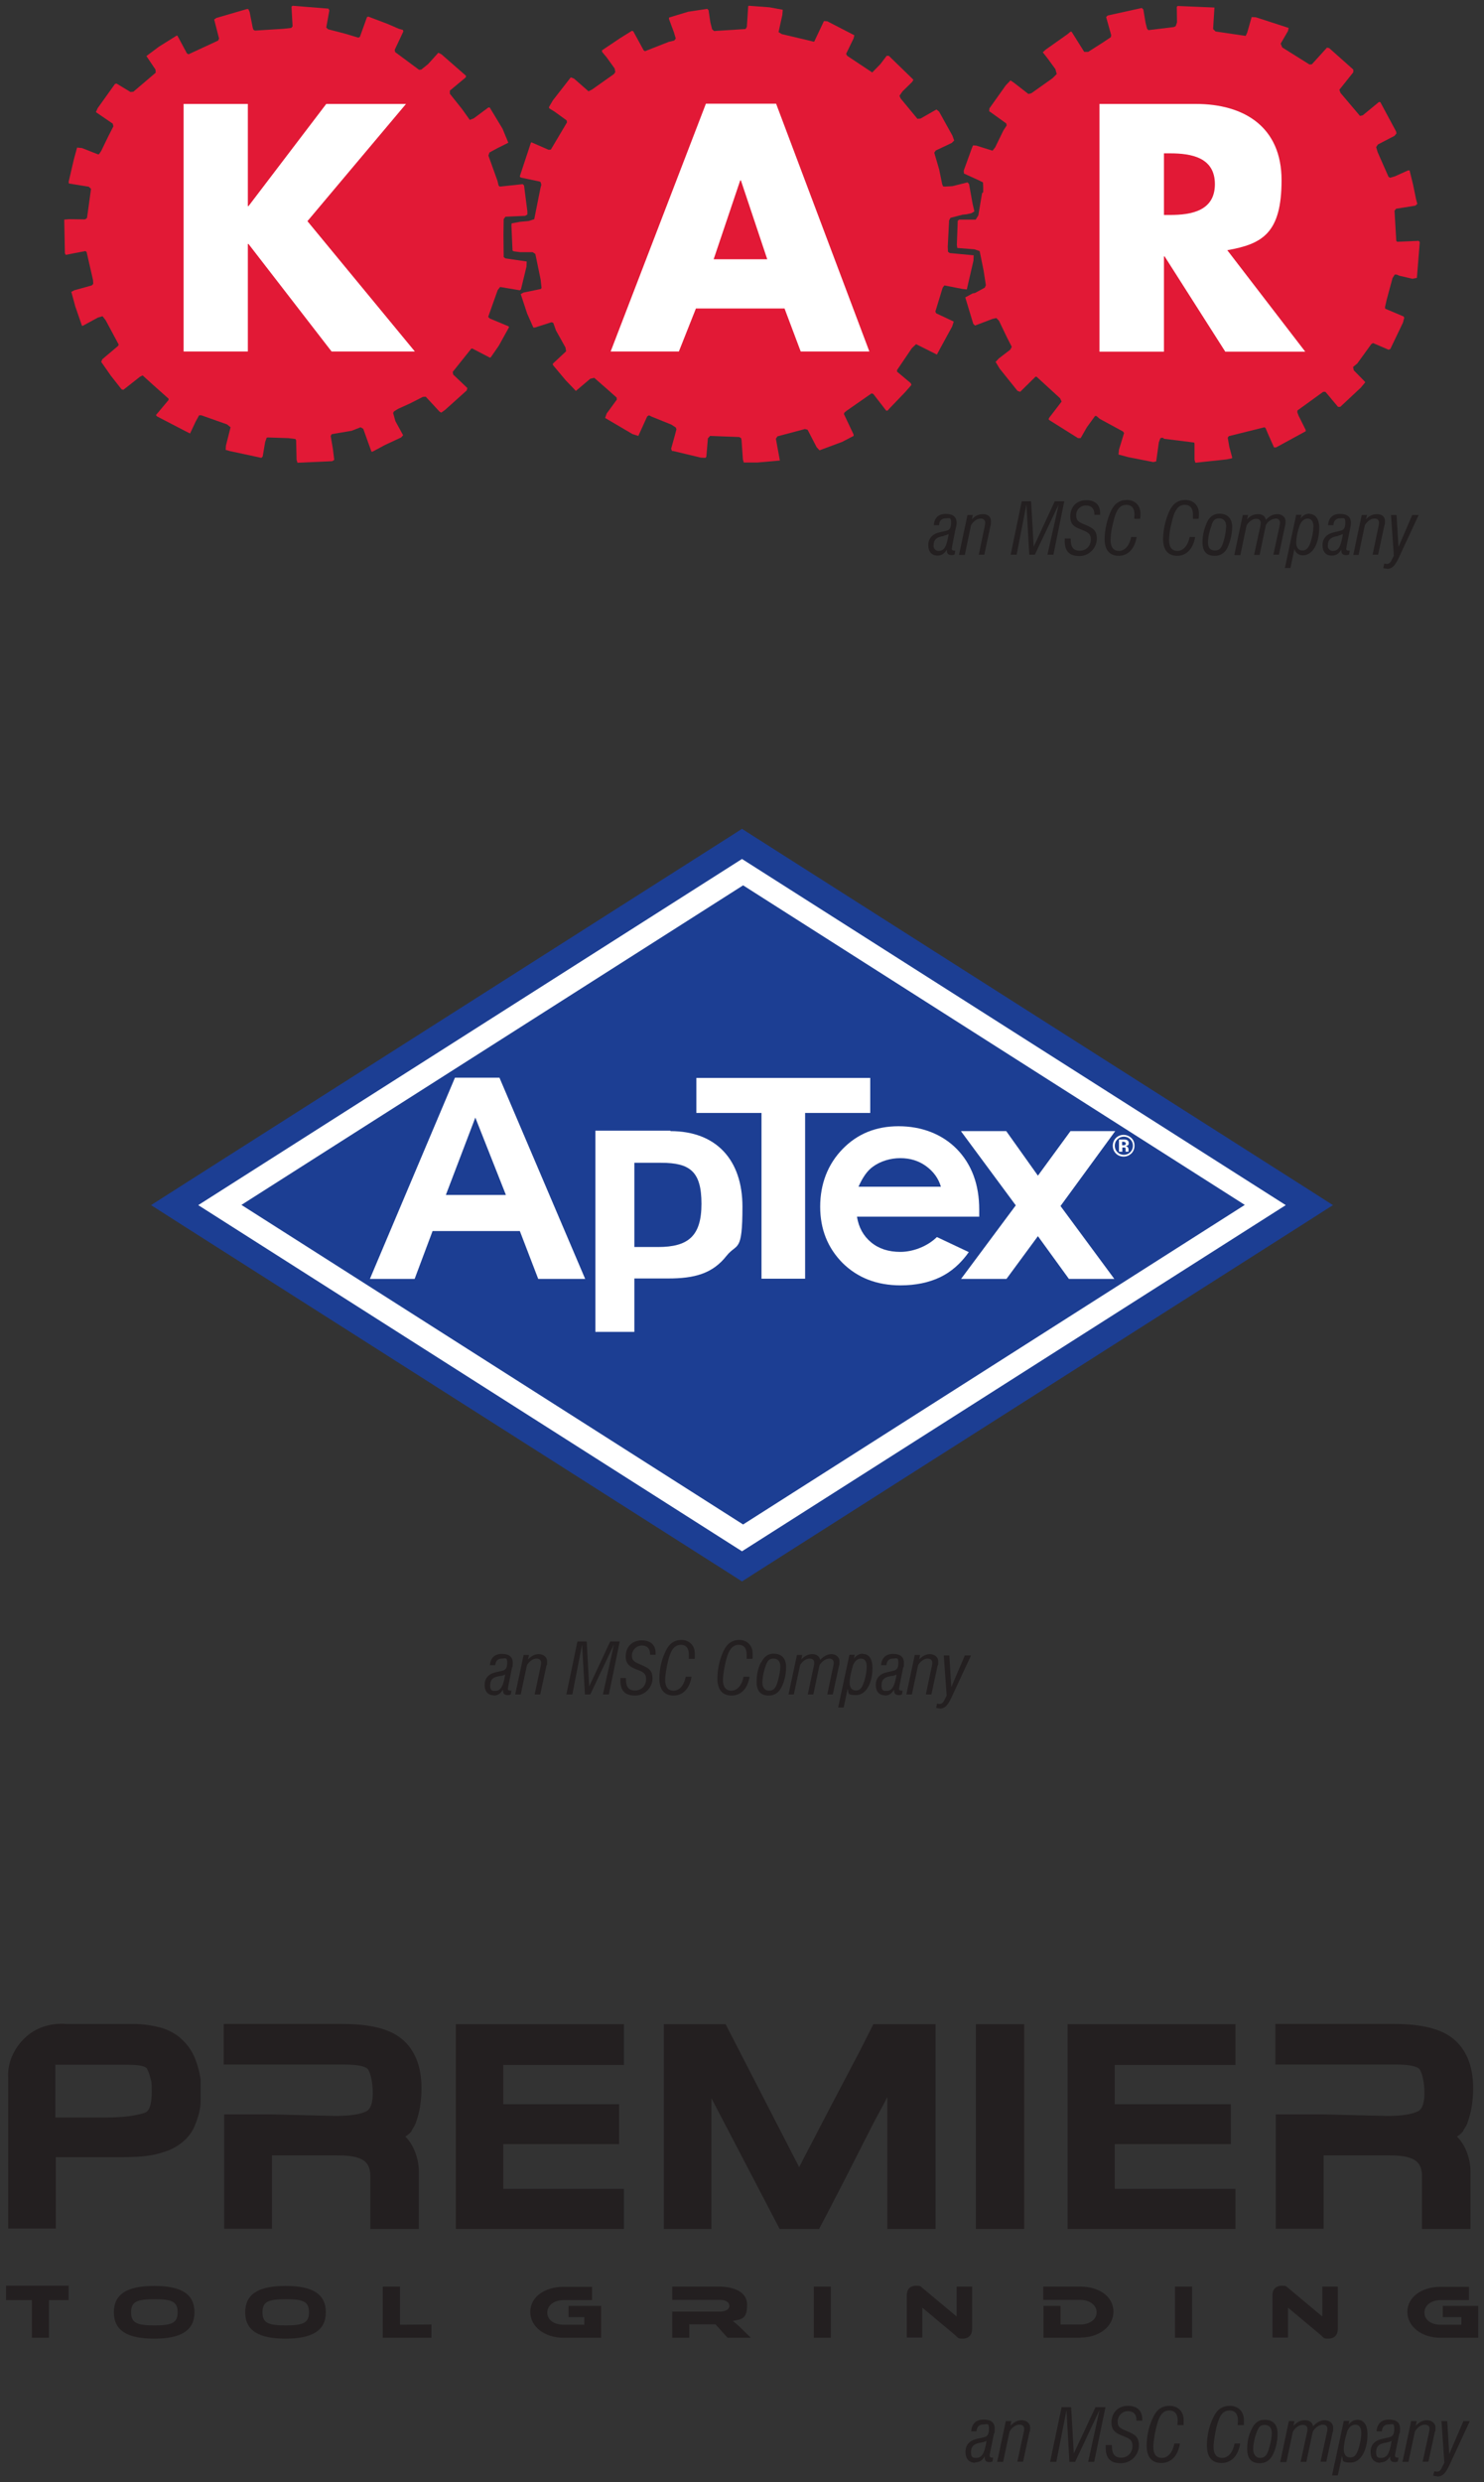 <?xml version="1.0" encoding="UTF-8"?>
<svg xmlns="http://www.w3.org/2000/svg" version="1.1" viewBox="0 0 670 1120">
  <rect x="0" y="0" width="670" height="1120" fill="#333333" stroke="none"/>
  <defs>
    <style>
      .cls-1 {
        fill: #231f20;
      }

      .cls-2 {
        fill: #1c3e93;
      }

      .cls-3 {
        fill: #fff;
      }

      .cls-4 {
        fill: #e21936;
      }
    </style>
  </defs>
  <!-- Generator: Adobe Illustrator 28.6.0, SVG Export Plug-In . SVG Version: 1.2.0 Build 709)  -->
  <g>
    <g id="Layer_1">
      <g>
        <g>
          <polygon class="cls-4" points="148.7 4.7 147.3 12.4 148.1 13.2 155.8 15.2 161.8 17 162.5 16.6 165.7 7.7 166.3 7.5 175 10.8 180.1 13 181.9 13.5 182.1 14.2 178.2 22.5 178.4 23.5 189.2 31.5 190.2 31.4 193.3 28.9 197.9 23.8 199.3 24.5 210.4 34.2 210.3 34.9 203.1 40.9 203.1 42.3 208.6 49.2 212.1 54.1 213.9 53.4 220.5 48.5 221.1 48.5 226.9 58.1 229.5 64.4 224.7 66.8 221 68.8 220.5 70.2 224.6 81.6 225.1 83.7 225.6 84.2 236 83.1 236.6 83.7 238.1 95.4 238.1 96.8 237.1 97.4 228.2 97.8 227.4 98.9 227.3 105.7 227.4 116 228.2 116.6 237.8 118 237.7 120.3 235.2 130.6 234.7 131 225.8 129.5 224.7 130.9 220.4 143 221.1 143.7 229.7 147.3 229.8 147.7 225.2 156 221.6 161.2 221.2 161.4 213.3 157.3 212.8 157.3 204.4 167.8 204.6 169 211 175.1 210.7 176.2 200.9 185 199.2 186.2 198.4 185.7 192.2 179 190.9 179.1 185 182.1 179.7 184.5 177.8 185.7 177.5 186.4 178.5 190 182 196.4 181.1 197.4 173.8 200.8 168.2 203.8 167.7 203.8 164 193.5 162.8 192.8 158.7 194.4 149.8 195.9 149.3 196.7 150.3 202.6 150.9 207.5 150 208.1 134.5 208.8 134.3 208.8 133.9 207.5 133.7 198.7 133.4 198.1 130.2 197.7 120.9 197.4 120.4 197.5 119.7 199.5 118.6 206 118 206.6 103.6 203.5 101.9 203 102 201.1 104.1 192.8 102.5 191.5 90.9 187.4 89.9 187.4 88.3 190.3 86 195.2 85.8 195.6 83.8 194.6 70.9 187.9 70.4 187.3 76.1 180.5 76.1 179.9 68.8 173.4 64.4 169.4 63.2 170 55.7 175.9 54.9 175.7 50.1 169.6 45.7 163.3 46.2 162.1 53.3 156.1 53.6 155.5 47.7 144.5 46.3 142.7 44.2 143.3 37.4 147 37 147 34 138.3 32.2 131.7 33.5 131 41.4 128.8 42.1 128.1 42 126.4 39.1 113.7 38.5 113.3 29.7 115 29.3 114.3 29 99.1 31.2 98.9 38.2 99 38.6 98.9 39.3 98.3 41.1 85.2 40 84.2 39.7 84.2 31.1 82.8 31 82 33.4 71.7 34.8 66.6 37 66.8 44.1 69.6 44.7 69.6 45.7 68.1 48.8 61.7 51.2 57 50.9 55.8 43.3 50.6 44.1 48.8 51.9 37.9 52.6 37.7 58.9 41.5 60.2 41.4 70.3 32.8 70.2 31.4 66.1 25.3 71.7 21.1 79.7 16.1 80.1 16.1 84.4 24.1 85.1 24.5 87.7 23.3 98.5 18.3 98.9 17.4 96.7 8.8 97.7 8.1 111.4 4.1 112.1 4.1 112.7 5.4 114.1 12.5 114.4 13.4 115.1 13.8 127.9 13 131.5 12.6 132.1 11.9 131.6 3 132.1 2.6 148.3 3.9 148.7 4.7"/>
          <polygon class="cls-4" points="353.4 4.4 353.2 6.8 351.5 14.5 353 15.4 365.7 18.4 367.2 18.8 367.6 18.8 372 9.5 373.5 9.6 385.7 15.9 385.4 17.3 382 24.3 382.5 25.2 393.8 32.7 397.5 28.9 400.3 25.2 401.3 25.2 411.8 35.4 412.4 36 411.8 37 407.5 41.2 406.1 43.2 406.6 44.4 414.2 53.6 415.6 53.5 422.8 49.4 424 50.4 430 61.2 430.8 63.4 429.7 64.5 422.5 67.9 421.8 68.9 424 76.4 425.4 83.2 425.8 84.1 426.5 84.2 430 84 436.8 82.3 437.5 83 439.1 91.9 439.8 94.9 439.9 95.4 438.6 96.2 436.4 96.7 434.5 96.9 429.1 98.3 428.5 99.5 427.9 111.3 428 113.6 428.8 114.2 439.6 115.2 439.5 117.6 436.5 130.6 434.6 130.4 426.4 128.8 425.6 129.8 422.3 140.6 422.7 141.4 430.6 145.1 429.9 147.3 424.6 157 423 160 413.6 155.3 411.7 157.1 405 167 405 167.7 411.2 172.9 411.5 173.7 408.7 176.9 401.6 184.3 400.7 185.3 400.1 185.3 394.3 177.8 393.8 177.6 393.5 177.5 382.3 185.3 381.3 186.1 381 186.8 385.4 196.1 385.4 196.7 380.2 199.4 370 203.2 368.7 201.8 364.6 193.9 363.4 193.6 351 196.9 350.3 198 352.1 207.8 342 208.7 335.8 208.7 335.4 207.3 334.8 198.6 334.6 197.7 333.7 197.2 320.6 196.7 319.6 197.8 318.9 206.1 318.5 206.6 316.4 206.5 303.9 203.5 303.4 203.5 303 202.5 304.7 196.4 305.4 193.7 305.1 192.9 303.1 191.6 294.2 188 293 187.4 292.2 187.9 288.2 196.7 285.6 195.9 273.2 188.6 273.9 186.6 278.5 180.3 278.4 179.4 274.8 176.2 268.3 170.5 266.5 170.9 260 176.4 255.4 171.6 249.7 164.8 249.6 164.5 249.6 164.1 255.6 158.5 255.3 156.8 251 149.1 249.8 145.7 249 145.4 241.5 147.8 240.8 147.8 238 141.5 235.1 132.7 236.4 132 244.2 130.4 244.5 129.9 244.1 126.2 241.7 114.6 240.5 113.8 234.9 113.8 231.9 113.4 231.4 113.1 230.9 101.7 231 100.8 234.7 100.1 238.8 99.7 241.2 98.9 244 84.9 244.4 83.4 244.1 82.2 243.6 81.9 235.5 80.2 234.9 80 234.7 79.5 239.7 64.4 239.9 64.2 247.7 67.6 248.7 67.5 256 55.2 255.8 54.3 250.4 50.4 248 48.9 247.8 48.4 249.6 45.3 257.7 34.9 259.2 35.5 265.7 41.2 267.3 40.4 277.2 33.4 277.8 32.5 277.5 30.9 273.9 25.9 271.9 23.5 271.8 23.1 271.8 22.7 280 17.2 285.3 13.9 285.9 14.1 290.6 22.7 291.2 23.1 301.9 18.9 304.4 18.3 305.1 17.4 304.3 14.7 302 8.5 302.1 7.9 310.7 5.3 319.3 4 319.9 4.6 320.7 10 321.5 13.2 322.4 14 336.6 13.1 337.2 12.1 337.8 2.8 338.1 2.6 347.4 3.3 353.4 4.4"/>
          <polygon class="cls-4" points="547.7 13.1 548.8 14.2 562.4 16.2 563.1 14.7 565.1 7.7 567 7.8 581.8 12.6 581.5 14 578.2 19.7 578.9 21.4 591.2 29.1 592.3 29 599.1 21.5 600.1 21.7 611 31.4 611 32.6 604.7 40.5 605.2 41.9 614 52.3 615.3 52 622.6 46 623.2 46.1 630.3 59.3 630.5 60.2 629.6 61.3 622.1 65.2 621.3 66.4 622 68.7 626.9 79.8 627.6 80.2 629.7 79.6 635.7 76.9 636.4 76.9 638 83.4 639.3 89.8 639.9 92 639 92.8 630.3 94.2 629.6 95.1 630.4 108.7 630.8 109.1 640.2 108.7 640.5 108.7 641 109.2 639.7 125.4 637.7 125.8 631.7 124.4 630.6 123.9 629.7 123.9 628.7 125.5 626.1 135.1 625.3 138.6 625.4 139.3 633.7 142.8 634 143.4 633.4 145.6 627.7 157.5 626.9 157.8 619.9 154.8 619.1 155.3 612.8 164 610.9 165.6 611.2 167.1 616 172 616.4 172.5 614.4 174.9 605.1 183.6 604.1 183.6 598.4 176.8 597.4 176.8 585.8 185.2 585.7 186 586.3 187.6 589.5 194 589.5 194.6 576.1 201.9 575.2 201.9 572.4 195.6 571.4 193.2 570.9 192.8 554.8 196.8 554.3 197.5 555 201.6 556.3 206.4 556.2 206.8 553.8 207.3 539.7 208.8 539.3 207.5 539.3 200.3 539.2 199.7 525.6 198 524.9 197.5 523.9 197.7 523.2 199.6 522 208.2 520.7 208.5 509.5 206.3 505 205.1 505.2 202.9 507.5 195.4 507 194.7 496.5 189 495 187.7 494.4 187.7 490.7 192.8 487.9 197.7 486.7 197.7 473.8 189.6 473.4 189.2 473.7 188.5 479.3 181.2 478.6 179.7 468 170 467.5 170 460.6 176.8 459.4 176.4 451.3 166.3 449.5 163.3 451 161.7 456.1 157.8 456.8 156.5 454.6 152.2 451 144.7 449.8 143.5 448.1 143.9 440.2 146.9 439.4 146.1 435.8 134.2 439.1 132.4 440.2 132.2 444.6 129.8 445.1 128.7 444.1 122.2 442.3 113.3 439.9 112.5 432.2 111.9 432 110.5 432.4 99.6 433.1 99.1 440.5 99.1 441.7 97.2 443.4 87.1 443.5 87.1 443.9 86.7 443.9 84.4 443.8 82.3 441.8 81.3 435.2 78.3 435.1 77 438.8 66.8 439.3 65.6 440.8 65.7 448.1 68 449.3 66.5 453 58.9 454.5 56.6 454.3 55.7 447.2 50.6 446.6 50.2 446.7 48.9 454.1 38.5 456.2 36.3 457.6 37.2 464.3 42.4 465.6 42.1 475.2 35.3 477.1 33.4 476.5 31.2 473 26.4 470.8 23.6 472.1 22.4 482 15.4 483.3 14.3 483.8 14.3 489.5 23.4 491.3 23.4 498.2 19 501.5 16.8 501.7 15.9 499.4 7.7 500.1 7 515.5 3.6 516.2 4.3 517.2 10.3 517.9 13 518.5 13.6 530 12.2 530.8 11.8 531.4 10.1 531.3 3.1 531.7 2.7 548.3 3.4 547.7 13.1"/>
          <path class="cls-3" d="M147.3,46.9h36l-44.5,52.9,48.5,58.8h-37.6l-37.5-48.5h-.3v48.5h-29V46.9h29v46.1h.3l35.1-46.1Z"/>
          <path class="cls-3" d="M314.2,139.2l-7.7,19.4h-30.8l43-111.8h31.7l42.1,111.8h-31l-7.3-19.4h-40ZM334.5,81.4h-.3l-12,35.6h24.2l-11.9-35.6Z"/>
          <path class="cls-3" d="M589.4,158.7h-36.2l-27.4-43h-.3v43h-29.1V46.9h43.4c22.1,0,38.8,10.5,38.8,34.4s-8.6,28.8-24.5,31.6l35.2,45.8ZM525.5,97h2.8c9.5,0,20.2-1.8,20.2-13.9s-10.7-13.9-20.2-13.9h-2.8v27.9Z"/>
          <path class="cls-1" d="M423.3,250.7c-2.6,0-4.2-1.7-4.2-4.7s1.8-5,5.1-5.8l3-.7c1.4-.3,2.2-1.1,2.2-3.7s-.9-1.9-2.5-1.9-2.9,1-2.9,3.1h-2.4c.2-3.3,2.1-5.1,5.4-5.1s4.9,1.4,4.9,4c0,.8-.1,1.6-.4,2.4l-1.6,8.1c0,.4-.1.8-.2,1.2,0,.7.5.9,1.6.9l-.3,1.7c-.4.2-.9.3-1.3.3-1.4,0-2.2-.6-2.2-1.9s0-.4,0-.6c-1.2,1.9-2.4,2.7-4.2,2.7M426.3,241.8l-1.4.3c-2.2.5-3.4,1.6-3.4,4-.2,1.2.7,2.3,1.9,2.5.1,0,.2,0,.3,0,2.7,0,3.5-2.1,4.3-5.9l.3-1.7c-.7.3-1.4.6-2.1.7"/>
          <path class="cls-1" d="M433,250.3l3.8-17.9h2.4l-.4,2c1.2-1.5,3-2.4,4.9-2.4,2.4,0,3.7,1.2,3.7,3.2,0,.7,0,1.3-.2,2l-2.8,13.1h-2.5l2.7-12.9c.1-.5.2-1.1.2-1.6,0-1-.8-1.8-1.8-1.8,0,0-.2,0-.2,0-2.3,0-3.9,2.1-4.4,3l-2.8,13.4h-2.5Z"/>
          <polygon class="cls-1" points="456.3 250.3 461.3 226.2 465.5 226.2 466.7 246.7 476.2 226.2 480.5 226.2 475.6 250.3 472.9 250.3 478 227.6 467.2 250.3 464.7 250.3 463.4 227.6 459 250.3 456.3 250.3"/>
          <path class="cls-1" d="M483.4,242.9v.4c0,3.6,1.2,5.2,4.1,5.2s5-2.1,5-5.1-1.9-3.4-5.2-4.8c-2.9-1.1-4.1-2.6-4.1-5.5,0-4.5,3-7.4,7.2-7.4s6.3,2.2,6.3,5.9c0,.2,0,.5,0,.7h-2.6v-.3c0-2.5-1.4-3.9-3.7-3.9-2.4-.1-4.4,1.7-4.5,4.1,0,.2,0,.3,0,.5,0,2.6,1.8,3.2,4.5,4.3,3,1.3,4.8,2.3,4.8,6.1s-3.1,7.8-7.9,7.8-6.6-2.5-6.6-6.8,0-.7,0-1.1h2.6Z"/>
          <path class="cls-1" d="M513.2,242.3c-.9,5.4-4,8.5-8.1,8.5s-6.4-2.6-6.4-7.6c.1-4.4,1.1-8.7,2.9-12.7,1.6-3.3,3.9-4.9,7.2-4.9s6.1,2.2,6.1,6.2c0,.8,0,1.5-.2,2.3h-2.6c0-.7.1-1.4.1-1.9,0-2.9-1.3-4.4-3.7-4.4s-3.8,1.5-4.9,4.4c-.6,1.7-1,3.5-1.4,5.2-.5,2.1-.7,4.2-.8,6.3,0,3.2,1.3,4.9,3.8,4.9s4.7-2.2,5.5-6.3h2.5Z"/>
          <path class="cls-1" d="M539.6,242.3c-.9,5.4-4,8.5-8.1,8.5s-6.4-2.6-6.4-7.6c.1-4.4,1.1-8.7,2.9-12.7,1.6-3.3,3.9-4.9,7.2-4.9s6.1,2.2,6.1,6.2c0,.8,0,1.5-.2,2.3h-2.5c0-.7,0-1.4,0-1.9,0-2.9-1.3-4.4-3.7-4.4s-3.8,1.5-4.9,4.4c-.6,1.7-1,3.5-1.4,5.2-.5,2.1-.7,4.2-.8,6.3,0,3.2,1.3,4.9,3.8,4.9s4.7-2.2,5.5-6.3h2.5Z"/>
          <path class="cls-1" d="M544.8,235.9c1.3-2.7,3.1-4.1,5.7-4.1,3.7,0,5.8,2.1,5.8,6,0,3.2-.8,6.4-2.1,9.3-1,2.3-3.3,3.8-5.8,3.7-3.7,0-5.5-2-5.5-6.1,0-3.1.7-6.1,2-8.9M547.1,236.9c-1,2.5-1.6,5.1-1.7,7.8,0,2.5,1,3.7,3.1,3.7s2.9-1.1,3.7-3.4c.8-2.4,1.3-5,1.4-7.5,0-2.3-1.2-3.6-3.2-3.6s-2.6,1-3.4,2.9"/>
          <path class="cls-1" d="M557.3,250.3l3.8-17.9h2.4l-.5,2c1.2-1.5,3-2.4,4.9-2.4,2.1,0,3.3.9,3.6,2.6,1.7-1.8,3.3-2.6,5.2-2.6s3.7,1.2,3.7,3.2c0,.7,0,1.3-.2,2l-2.8,13.1h-2.5l2.8-12.9c.1-.5.2-1.1.2-1.6,0-1-.8-1.8-1.7-1.8,0,0-.2,0-.3,0-1.9.2-3.6,1.3-4.4,3l-2.8,13.4h-2.5l2.8-12.9c.1-.5.2-1.1.2-1.6,0-1-.8-1.8-1.8-1.8,0,0-.2,0-.2,0-2.3,0-3.9,2.1-4.4,3l-2.8,13.4h-2.5Z"/>
          <path class="cls-1" d="M591.1,231.9c2.8,0,4.5,2.2,4.5,6.3,0,7.2-3,12.4-7.4,12.4-1.8,0-3.4-1.2-3.8-2.9l-1.8,8.6h-2.5l5.1-24h2.4l-.4,1.7c.9-1.4,2.4-2.2,4-2.2M586.6,237.6c-.8,2.3-1.3,4.8-1.4,7.2,0,2.3,1.1,3.6,2.8,3.6s2.6-1,3.5-3.1c.9-2.5,1.4-5.1,1.5-7.7,0-2.3-1-3.6-2.6-3.6s-3,1.2-3.8,3.6"/>
          <path class="cls-1" d="M601.3,250.7c-2.7,0-4.2-1.7-4.2-4.7s1.8-5,5.1-5.8l3-.7c1.4-.3,2.2-1.1,2.2-3.7s-.9-1.9-2.5-1.9-2.8,1-2.9,3.1h-2.4c.2-3.3,2.1-5.1,5.4-5.1s4.9,1.4,4.9,4c0,.8-.1,1.6-.3,2.4l-1.6,8.1c0,.4-.1.8-.2,1.2,0,.7.4.9,1.6.9l-.3,1.7c-.4.2-.9.3-1.3.3-1.4,0-2.2-.6-2.2-1.9s0-.4,0-.6c-1.2,1.9-2.4,2.7-4.2,2.7M604.3,241.8l-1.4.3c-2.2.5-3.4,1.6-3.4,4-.2,1.2.7,2.3,1.9,2.5.1,0,.2,0,.3,0,2.7,0,3.5-2.1,4.3-5.9l.3-1.7c-.7.3-1.4.6-2.1.7"/>
          <path class="cls-1" d="M611,250.3l3.8-17.9h2.4l-.5,2c1.2-1.5,3-2.4,4.9-2.4,2.4,0,3.7,1.2,3.7,3.2,0,.7,0,1.3-.3,2l-2.8,13.1h-2.5l2.7-12.9c.1-.5.2-1.1.2-1.6,0-1-.8-1.8-1.7-1.8,0,0-.2,0-.3,0-2.3,0-3.9,2.1-4.4,3l-2.8,13.4h-2.5Z"/>
          <path class="cls-1" d="M626.2,256.6c-.6,0-1.2-.1-1.7-.3l.5-2c.3.1.7.2,1,.2.9,0,1.8-.6,2.1-1.4l1.2-2.4-1.3-18.3h2.5l.9,14.4,6.2-14.4h2.9l-8.7,18.7c-1.7,3.7-3,5.6-5.6,5.6"/>
        </g>
        <g>
          <polygon class="cls-3" points="334.2 381.8 80.3 543.4 334.2 705 588.1 543.4 334.2 381.8"/>
          <path class="cls-2" d="M335,387.6l245.5,156.2-245.5,156.2-245.5-156.2,245.5-156.2M335,374l-6.1,3.9-245.5,156.2-15.2,9.7,15.2,9.7,245.5,156.2,6.1,3.9,6.1-3.9,245.5-156.2,15.2-9.7-15.2-9.7-245.5-156.2-6.1-3.9h0Z"/>
          <polygon class="cls-2" points="335.5 399.5 109 543.7 335.5 687.9 562 543.7 335.5 399.5"/>
          <g>
            <path class="cls-3" d="M225.5,486.3l38.7,90.8h-21.2l-8.3-21.6h-39.4l-8.1,21.6h-20.2l38.4-90.8h20.2,0ZM201.3,539.2h27.1l-13.8-34.9s-13.3,34.9-13.3,34.9Z"/>
            <path class="cls-3" d="M302.7,510.4c20.6,0,32.5,12.9,32.5,34.1s-2.4,16.2-7.2,22.2c-6.3,8-14.4,10.2-26.4,10.2h-15.2v24.1h-17.6v-90.8h33.9ZM286.4,562.7h10.7c13.6,0,19.6-4.9,19.6-19.5s-5.2-18.5-18.2-18.5h-12.1v37.9h0Z"/>
            <path class="cls-3" d="M314.4,502.2v-15.8h78.5v15.8h-29.4v74.8h-19.7v-74.8h-29.3,0Z"/>
            <path class="cls-3" d="M434,510.4h20.3l14.3,20.1,14.7-20.1h20.2l-24.7,33.8,24.3,32.9h-20.5l-14-19.3-14.2,19.3h-20.5l24.7-33.2s-24.7-33.4-24.7-33.4Z"/>
          </g>
          <path class="cls-3" d="M510.8,520.5c-1,.9-2.1,1.4-3.5,1.4s-2.6-.5-3.5-1.4-1.4-2.1-1.4-3.5.5-2.6,1.5-3.6c1-.9,2.1-1.3,3.4-1.3s2.5.5,3.5,1.4c1,1,1.4,2.1,1.4,3.5s-.5,2.6-1.5,3.6h0ZM504.5,514.1c-.8.8-1.2,1.8-1.2,2.9s.4,2.1,1.2,2.9c.8.8,1.8,1.2,2.9,1.2s2.1-.4,2.9-1.2,1.2-1.8,1.2-2.9-.4-2.1-1.2-2.9c-.8-.8-1.8-1.2-2.9-1.2s-2.1.4-2.9,1.2ZM505.2,519.7v-5.5h2.6c.4,0,.8.1,1.1.3.5.3.7.7.7,1.3s-.1.8-.4,1c-.3.2-.6.3-1,.4.3,0,.6.2.8.3.3.3.5.7.5,1.2v.6s0,.1,0,.2v.2s-1.3,0-1.3,0c0-.2,0-.4,0-.8,0-.3,0-.6,0-.7,0-.2-.2-.3-.4-.4-.1,0-.3,0-.5,0h-.6s0,1.9,0,1.9h-1.4,0ZM507.8,515.3c-.2,0-.5-.1-.8-.1h-.4v1.6h.6c.3,0,.6,0,.8-.2.2-.1.3-.4.3-.6s-.2-.5-.4-.6h0Z"/>
          <path class="cls-3" d="M442,549h-55.1c.8,4.9,2.9,8.7,6.4,11.6,3.5,2.9,7.9,4.3,13.2,4.3s11.9-2.2,16.5-6.7l14.4,6.8c-3.6,5.1-7.9,8.9-12.9,11.3-5,2.4-11,3.7-17.9,3.7-10.7,0-19.4-3.4-26.2-10.1-6.7-6.8-10.1-15.2-10.1-25.4s3.4-19.1,10.1-26c6.7-6.9,15.1-10.3,25.3-10.3s19.5,3.4,26.3,10.3c6.7,6.9,10.1,16,10.1,27.3v3.3q0,0,0,0ZM424.8,535.5c-1.1-3.8-3.4-6.9-6.7-9.3-3.3-2.4-7.2-3.6-11.6-3.6s-9,1.3-12.6,4c-2.3,1.7-4.4,4.6-6.3,8.9h37.2Z"/>
          <path class="cls-1" d="M223,765c-2.6,0-4.2-1.7-4.2-4.7s1.8-5,5-5.7l3-.7c1.4-.3,2.2-1.1,2.2-3.7s-.9-1.8-2.5-1.8-2.8,1-2.9,3h-2.4c.2-3.2,2.1-5.1,5.4-5.1s4.9,1.4,4.9,4-.2,1.5-.4,2.4l-1.6,8.1c0,.5-.2.9-.2,1.2,0,.7.4.9,1.6.9l-.3,1.7c-.4.2-.8.3-1.3.3-1.4,0-2.2-.6-2.2-1.9s0-.4,0-.6c-1.2,1.9-2.4,2.7-4.2,2.7M226,756.2l-1.4.3c-2.2.5-3.3,1.6-3.3,4s.9,2.5,2.2,2.5c2.6,0,3.5-2.1,4.3-5.8l.3-1.6c-.7.4-1.4.5-2.1.7"/>
          <path class="cls-1" d="M232.6,764.6l3.8-17.8h2.4l-.4,2c1.5-1.6,3.1-2.4,4.9-2.4s3.7,1.2,3.7,3.2,0,1.3-.3,2l-2.8,13h-2.5l2.7-12.8c.2-.8.2-1.3.2-1.6,0-1-.7-1.8-2-1.8-2.3,0-3.9,2.1-4.4,3l-2.8,13.2h-2.5,0Z"/>
          <polygon class="cls-1" points="255.7 764.6 260.7 740.7 264.9 740.7 266 761 275.5 740.7 279.8 740.7 274.9 764.6 272.2 764.6 277.2 742 266.5 764.6 264.1 764.6 262.8 742.1 258.4 764.6 255.7 764.6"/>
          <path class="cls-1" d="M282.6,757.3v.4c0,3.5,1.2,5.1,4.1,5.1s5-2.1,5-5.1-1.8-3.4-5.1-4.7c-2.8-1.2-4.1-2.6-4.1-5.5,0-4.5,3-7.3,7.2-7.3s6.3,2.2,6.3,5.8,0,.5,0,.7h-2.5v-.3c0-2.5-1.4-3.9-3.7-3.9s-4.5,2-4.5,4.6,1.8,3.1,4.5,4.3c3,1.3,4.8,2.3,4.8,6s-3.1,7.7-7.9,7.7-6.6-2.5-6.6-6.8,0-.7,0-1.1h2.5Z"/>
          <path class="cls-1" d="M312.2,756.7c-.9,5.4-4,8.4-8.1,8.4s-6.4-2.6-6.4-7.6,1.2-9.2,2.9-12.6c1.6-3.3,3.9-4.9,7.1-4.9s6,2.2,6,6.2,0,1.4-.2,2.3h-2.5c0-.7,0-1.4,0-1.9,0-2.9-1.3-4.4-3.6-4.4s-3.8,1.5-4.9,4.4c-.4,1-.9,2.8-1.4,5.2-.6,3-.8,5.1-.8,6.2,0,3.2,1.3,4.9,3.8,4.9s4.7-2.2,5.5-6.3h2.4,0Z"/>
          <path class="cls-1" d="M338.4,756.7c-.9,5.4-4,8.4-8.1,8.4s-6.4-2.6-6.4-7.6,1.2-9.2,2.8-12.6c1.6-3.3,3.9-4.9,7.1-4.9s6,2.2,6,6.2,0,1.4-.2,2.3h-2.5c0-.7,0-1.4,0-1.9,0-2.9-1.3-4.4-3.6-4.4s-3.8,1.5-4.9,4.4c-.4,1-.9,2.8-1.4,5.2-.6,3-.8,5.1-.8,6.2,0,3.2,1.3,4.9,3.8,4.9s4.7-2.2,5.5-6.3h2.4,0Z"/>
          <path class="cls-1" d="M343.6,750.3c1.3-2.7,3.1-4.1,5.6-4.1,3.7,0,5.7,2.1,5.7,6s-1,7.1-2.1,9.2c-1.3,2.5-3.2,3.7-5.7,3.7-3.6,0-5.5-2-5.5-6.1s.8-6.4,1.9-8.8M345.8,751.4c-1,2.5-1.6,5.7-1.6,7.8s1,3.7,3,3.7,2.9-1.1,3.7-3.4c1-3.2,1.4-6.1,1.4-7.5,0-2.3-1.1-3.6-3.1-3.6s-2.6,1-3.4,2.9"/>
          <path class="cls-1" d="M356,764.6l3.8-17.8h2.4l-.4,2c1.5-1.6,3.1-2.4,4.9-2.4s3.3.9,3.6,2.6c1.7-1.7,3.3-2.6,5.1-2.6s3.6,1.2,3.6,3.2,0,1.3-.2,2l-2.8,13h-2.5l2.7-12.8c.2-.8.2-1.3.2-1.6,0-1-.7-1.8-2-1.8s-3.2,1-4.4,3l-2.8,13.2h-2.5l2.7-12.8c.2-.8.2-1.3.2-1.6,0-1-.7-1.8-2-1.8-2.3,0-3.9,2.1-4.4,3l-2.8,13.2h-2.5Z"/>
          <path class="cls-1" d="M389.5,746.3c2.8,0,4.4,2.2,4.4,6.3,0,7.1-3,12.3-7.4,12.3s-3.2-1-3.8-2.9l-1.8,8.5h-2.5l5.1-23.8h2.4l-.4,1.7c1-1.4,2.5-2.2,4-2.2M385,752c-.9,2.7-1.4,5.7-1.4,7.2,0,2.3,1,3.6,2.8,3.6s2.6-1,3.4-3.1c.8-2,1.5-5.2,1.5-7.7s-1-3.6-2.6-3.6-3,1.2-3.8,3.6"/>
          <path class="cls-1" d="M399.6,765c-2.6,0-4.2-1.7-4.2-4.7s1.8-5,5-5.7l3-.7c1.4-.3,2.2-1.1,2.2-3.7s-.9-1.8-2.5-1.8-2.8,1-2.9,3h-2.4c.2-3.2,2.1-5.1,5.4-5.1s4.9,1.4,4.9,4-.2,1.5-.4,2.4l-1.6,8.1c0,.5-.2.9-.2,1.2,0,.7.4.9,1.6.9l-.3,1.7c-.4.2-.8.3-1.3.3-1.4,0-2.2-.6-2.2-1.9s0-.4,0-.6c-1.2,1.9-2.4,2.7-4.2,2.7M402.7,756.2l-1.4.3c-2.2.5-3.3,1.6-3.3,4s.8,2.5,2.2,2.5c2.6,0,3.5-2.1,4.3-5.8l.3-1.6c-.7.4-1.4.5-2.1.7"/>
          <path class="cls-1" d="M409.2,764.6l3.8-17.8h2.4l-.4,2c1.5-1.6,3.1-2.4,4.9-2.4s3.7,1.2,3.7,3.2,0,1.3-.3,2l-2.8,13h-2.5l2.7-12.8c.2-.8.2-1.3.2-1.6,0-1-.7-1.8-2-1.8-2.3,0-3.9,2.1-4.4,3l-2.8,13.2h-2.5,0Z"/>
          <path class="cls-1" d="M424.3,770.9c-.6,0-1.1-.1-1.7-.3l.5-1.9c.4.1.7.2,1,.2.9,0,1.5-.4,2.1-1.4l1.2-2.4-1.3-18.1h2.5l.9,14.3,6.1-14.3h2.8l-8.6,18.5c-1.7,3.7-3,5.5-5.6,5.5"/>
        </g>
        <g>
          <g>
            <g>
              <polygon class="cls-1" points="31 1031.4 31 1037.9 22.1 1037.9 22.1 1054.9 14.4 1054.9 14.4 1037.9 2.7 1037.9 2.7 1031.4 31 1031.4"/>
              <g>
                <path class="cls-1" d="M87.8,1043.4c0,8.2-6.1,11.9-18.2,11.9s-18.2-3.7-18.2-11.9,6-11.9,18.2-11.9,18.2,3.6,18.2,11.9M80.2,1043.4c0-5-2.8-5.9-10.5-5.9s-10.5,1-10.5,5.9,2.8,5.9,10.5,5.9,10.5-1,10.5-5.9"/>
                <path class="cls-1" d="M147.1,1043.4c0,8.2-6.1,11.9-18.2,11.9s-18.2-3.7-18.2-11.9,6-11.9,18.2-11.9,18.2,3.6,18.2,11.9M139.5,1043.4c0-5-2.8-5.9-10.5-5.9s-10.5,1-10.5,5.9,2.8,5.9,10.5,5.9,10.5-1,10.5-5.9"/>
                <polygon class="cls-1" points="194.8 1048.9 194.8 1054.9 172.8 1054.9 172.8 1031.8 180.6 1031.8 180.6 1049 194.8 1048.9"/>
                <path class="cls-1" d="M256.6,1040.5h14.8v14.4h-17c-8.6,0-15-5.1-15-11.7s6.4-11.3,15-11.3h12.9v6h-12.9c-4.1,0-7.3,2.3-7.3,5.6s3,5.5,7.3,5.5h9.4v-3.4h-7.1v-5.1h0Z"/>
                <path class="cls-1" d="M338.8,1054.9h-10.3l-5.5-6.1h-11.8v6.1h-7.7v-11.8h21.6c2.4,0,4.2-1,4.2-2.6s-1.6-2.7-4.2-2.7h-21.6v-6h21c5.6,0,12.8,1.7,12.8,8.2s-2.4,6.5-6.5,7.3c.8.6,1.8,1.4,3.5,3,0,0,4.6,4.5,4.6,4.5Z"/>
                <rect class="cls-1" x="367.4" y="1031.8" width="7.7" height="23.1"/>
                <path class="cls-1" d="M431.6,1054l-15.2-12.7v13.5h-7v-19.1c0-3.1,2-4.3,4.2-4.3s1.8.2,3.1,1.2l15.2,12.7v-13.5h7v19.1c0,3.1-2,4.4-4.2,4.4s-1.9-.2-3.1-1.2"/>
                <path class="cls-1" d="M487.8,1054.9h-16.7v-14.4h7.7v8.4h8.9c4.2,0,7.4-2.2,7.4-5.5s-3.2-5.6-7.4-5.6h-16.7v-6h16.7c8.7,0,15,4.6,15,11.3s-6.4,11.7-15,11.7"/>
                <rect class="cls-1" x="530.5" y="1031.8" width="7.7" height="23.1"/>
                <path class="cls-1" d="M596.7,1054l-15.2-12.7v13.5h-7v-19.1c0-3.1,2-4.3,4.2-4.3s1.8.2,3.1,1.2l15.2,12.7v-13.5h7v19.1c0,3.1-2,4.4-4.2,4.4s-1.9-.2-3.1-1.2"/>
                <path class="cls-1" d="M651.5,1040.5h15.9v14.4h-17c-8.6,0-15-5.1-15-11.7s6.4-11.3,15-11.3h12.8v6h-12.8c-4.1,0-7.3,2.3-7.3,5.6s3,5.5,7.3,5.5h9.4v-3.4h-8.4v-5.1c.1,0,.2,0,.2,0Z"/>
              </g>
            </g>
            <g>
              <path class="cls-1" d="M3.7,1005.8v-68.6s-1.1-10.1,8.4-18.4c7.8-6.8,17.7-5.5,17.7-5.5h30c1.1,0,2.2,0,3.5.1,3,.2,5.8.7,8.7,1.4s5.5,2,7.9,3.6c3.6,2.7,6.1,5.9,7.7,9.4,1.5,3.5,2.5,7.1,3,10.7v3.2s0,.4,0,.6c0,.2,0,.4,0,.6v1.2c0,1,0,2.1,0,3.3,0,1.2-.1,2.3-.2,3.3-.4,2.9-1.3,5.7-2.5,8.6-1.2,2.9-3.1,5.3-5.6,7.4-2,1.6-4,2.7-6.1,3.6-2.2.8-4.4,1.5-6.8,2-2.3.4-4.7.8-7.1.9s-4.8.2-7,.2h-.6s-.5,0-.8,0c-.2,0-.4,0-.6,0h-28.1v32.2H3.7h0ZM25.1,955.5h22.3c4.2,0,7.9-.2,10.9-.6,3-.4,5.5-1,7.3-1.6h-.1c2-.7,3-3.9,3-9.4s-.2-4.5-.6-6.2c-.4-1.7-.9-3.1-1.5-4.1h.1c-.4-.7-1.5-1.2-3.1-1.5-1.6-.3-4-.4-7.1-.4h-31.3v23.9h0Z"/>
              <polygon class="cls-1" points="227.2 931.8 227.2 949.5 279.5 949.5 279.5 967.5 227.2 967.5 227.2 987.7 281.7 987.7 281.7 1005.8 205.8 1005.8 205.8 913.4 281.7 913.4 281.7 931.8 227.2 931.8"/>
              <path class="cls-1" d="M422.4,913.4v92.4h-21.8v-59.5c-1.2,2.3-2.3,4.5-3.5,6.6-1.2,2.1-2.3,4.3-3.5,6.6-3.9,7.6-7.8,15.4-11.9,23.4-4.1,7.9-8,15.6-11.9,22.9h-17.8l-30.8-59v59h-21.5v-92.4h27.9l33.2,64.5c2.6-5,5.1-9.9,7.7-14.8,2.5-4.9,5.1-9.8,7.7-14.8,3-5.6,6-11.5,9.2-17.5,3.2-6,6.1-11.8,8.9-17.4h28.3Z"/>
              <rect class="cls-1" x="440.6" y="913.4" width="21.8" height="92.4"/>
              <polygon class="cls-1" points="503.3 931.8 503.3 949.5 555.7 949.5 555.7 967.5 503.3 967.5 503.3 987.7 557.8 987.7 557.8 1005.8 482 1005.8 482 913.4 557.8 913.4 557.8 931.8 503.3 931.8"/>
              <path class="cls-1" d="M185.8,961.4c.7-1,1.3-2,1.8-3.1.8-2.2,1.5-4.6,2-7.4.4-2.7.7-5.6.7-8.6,0-5.1-.8-9.6-2.4-13.4s-3.9-6.8-6.8-9.1c-5.4-4.3-14.1-6.5-26.2-6.5h-53.9v18.3h54c6.3,0,9.9.7,11.2,2.2.6,1.1,1.2,2.6,1.5,4.4.4,1.8.6,3.9.6,6.3,0,4.3-.9,7-2.7,8.1h0c-2.9,1.5-7.6,2.2-14.3,2.2l-28.5-.7h-21.6v51.6h21.6v-33.1h29.9c5,0,8.6.6,11,2,2.3,1.3,3.5,3.7,3.5,7.2v24h21.9v-26c0-3-.6-5.9-1.7-8.8-1.1-2.8-2.6-5.1-4.4-6.9,1.3-.8,2.3-1.7,3-2.7"/>
              <path class="cls-1" d="M660.6,961.4c.7-1,1.3-2,1.8-3.1.8-2.2,1.5-4.6,2-7.4.4-2.7.7-5.6.7-8.6,0-5.1-.8-9.6-2.4-13.4s-3.9-6.8-6.8-9.1c-5.4-4.3-14.1-6.5-26.2-6.5h-53.9v18.3h54c6.3,0,9.9.7,11.2,2.2.6,1.1,1.2,2.6,1.5,4.4.4,1.8.6,3.9.6,6.3,0,4.3-.9,7-2.7,8.1h0c-2.9,1.5-7.6,2.2-14.3,2.2l-28.5-.7h-21.6v51.6h21.6v-33.1h29.9c5,0,8.6.6,11,2,2.3,1.3,3.5,3.7,3.5,7.2v24h21.9v-26c0-3-.6-5.9-1.7-8.8-1.1-2.8-2.6-5.1-4.4-6.9,1.3-.8,2.3-1.7,3-2.7"/>
            </g>
          </g>
          <g>
            <path class="cls-1" d="M440.3,1111.3c-2.7,0-4.4-1.7-4.4-4.9s1.8-5.1,5.2-5.9l3.1-.7c1.4-.3,2.3-1.1,2.3-3.9s-.9-1.9-2.6-1.9-2.9,1-3,3.1h-2.4c.2-3.4,2.2-5.3,5.6-5.3s5,1.4,5,4.1-.2,1.6-.4,2.5l-1.7,8.4c-.1.5-.2,1-.2,1.2,0,.8.4,1,1.6,1l-.3,1.7c-.4.2-.8.3-1.3.3-1.5,0-2.2-.6-2.2-2s0-.3,0-.6c-1.2,2-2.4,2.7-4.4,2.7M443.4,1102.1l-1.5.3c-2.3.5-3.5,1.6-3.5,4.1s.9,2.6,2.3,2.6c2.7,0,3.6-2.2,4.4-6l.3-1.7c-.7.4-1.4.6-2.1.7"/>
            <path class="cls-1" d="M450.2,1110.9l3.9-18.4h2.5l-.4,2.1c1.6-1.7,3.2-2.5,5.1-2.5s3.8,1.2,3.8,3.3-.1,1.3-.3,2l-2.9,13.4h-2.6l2.9-13.3c.2-.8.2-1.4.2-1.6,0-1.1-.8-1.8-2.1-1.8-2.4,0-4,2.2-4.5,3.1l-2.9,13.7h-2.7Z"/>
            <polygon class="cls-1" points="474.1 1110.9 479.3 1086.2 483.6 1086.2 484.8 1107.1 494.6 1086.2 499.1 1086.2 494 1110.9 491.3 1110.9 496.4 1087.5 485.4 1110.9 482.8 1110.9 481.5 1087.6 476.9 1110.9 474.1 1110.9"/>
            <path class="cls-1" d="M502,1103.3v.4c0,3.6,1.3,5.3,4.2,5.3s5.1-2.2,5.1-5.3-1.9-3.5-5.3-4.9c-2.9-1.2-4.2-2.7-4.2-5.6,0-4.6,3.1-7.6,7.4-7.6s6.5,2.3,6.5,6v.7h-2.6v-.3c0-2.6-1.4-4-3.9-4s-4.6,2.1-4.6,4.8,1.8,3.2,4.6,4.4c3.1,1.3,5,2.4,5,6.3s-3.2,8-8.2,8-6.8-2.6-6.8-7,0-.8,0-1.2h2.7Z"/>
            <path class="cls-1" d="M532.7,1102.7c-.9,5.6-4.1,8.7-8.4,8.7s-6.6-2.7-6.6-7.8,1.3-9.6,3-13c1.6-3.4,4-5,7.4-5s6.3,2.3,6.3,6.4,0,1.5-.2,2.3h-2.6c0-.8.1-1.4.1-2,0-3-1.3-4.6-3.8-4.6s-3.9,1.6-5,4.6c-.4,1.1-.9,2.9-1.4,5.4-.6,3.1-.8,5.3-.8,6.4,0,3.3,1.3,5,3.9,5s4.8-2.3,5.6-6.5h2.5Z"/>
            <path class="cls-1" d="M559.9,1102.7c-.9,5.6-4.1,8.7-8.4,8.7s-6.6-2.7-6.6-7.8,1.3-9.6,3-13c1.6-3.4,4-5,7.4-5s6.3,2.3,6.3,6.4,0,1.5-.2,2.3h-2.6c0-.8.1-1.4.1-2,0-3-1.3-4.6-3.8-4.6s-4,1.6-5,4.6c-.4,1.1-1,2.9-1.4,5.4-.6,3.1-.8,5.3-.8,6.4,0,3.3,1.3,5,3.9,5s4.8-2.3,5.6-6.5h2.5Z"/>
            <path class="cls-1" d="M565.1,1096.1c1.3-2.8,3.2-4.2,5.8-4.2,3.9,0,5.9,2.2,5.9,6.2s-1,7.3-2.1,9.5c-1.3,2.6-3.3,3.9-5.9,3.9-3.8,0-5.7-2.1-5.7-6.3s.8-6.6,2-9.1M567.5,1097.2c-1.1,2.6-1.7,5.9-1.7,8s1.1,3.9,3.1,3.9,3-1.1,3.8-3.5c1.1-3.3,1.5-6.3,1.5-7.7,0-2.4-1.2-3.7-3.2-3.7s-2.7,1-3.5,3"/>
            <path class="cls-1" d="M578,1110.9l3.9-18.4h2.5l-.4,2.1c1.6-1.7,3.2-2.5,5.1-2.5s3.5.9,3.7,2.7c1.8-1.8,3.4-2.7,5.3-2.7s3.8,1.2,3.8,3.3,0,1.3-.2,2l-2.9,13.4h-2.6l2.9-13.3c.2-.8.2-1.4.2-1.6,0-1.1-.7-1.8-2.1-1.8s-3.3,1.1-4.5,3.1l-2.9,13.7h-2.6l2.9-13.3c.2-.8.2-1.4.2-1.6,0-1.1-.8-1.8-2.1-1.8-2.4,0-4,2.2-4.5,3.1l-2.9,13.7h-2.8Z"/>
            <path class="cls-1" d="M612.8,1091.9c2.9,0,4.6,2.3,4.6,6.5,0,7.4-3.1,12.8-7.6,12.8s-3.3-1.1-3.9-3l-1.9,8.8h-2.6l5.3-24.6h2.5l-.4,1.8c1-1.5,2.6-2.3,4.1-2.3M608.1,1097.8c-1,2.9-1.4,5.9-1.4,7.4,0,2.4,1.1,3.7,2.9,3.7s2.7-1.1,3.5-3.2c.8-2.1,1.5-5.4,1.5-7.9s-1-3.7-2.7-3.7-3.1,1.2-3.9,3.7"/>
            <path class="cls-1" d="M623.2,1111.3c-2.7,0-4.4-1.7-4.4-4.9s1.8-5.1,5.3-5.9l3.1-.7c1.4-.3,2.3-1.1,2.3-3.9s-.9-1.9-2.6-1.9-2.9,1-3,3.1h-2.4c.2-3.4,2.2-5.3,5.6-5.3s5,1.4,5,4.1-.2,1.6-.4,2.5l-1.7,8.4c-.1.5-.2,1-.2,1.2,0,.8.4,1,1.6,1l-.3,1.7c-.4.2-.8.3-1.3.3-1.5,0-2.2-.6-2.2-2s0-.3,0-.6c-1.2,2-2.4,2.7-4.4,2.7M626.3,1102.1l-1.5.3c-2.3.5-3.5,1.6-3.5,4.1s.9,2.6,2.3,2.6c2.7,0,3.6-2.2,4.4-6l.3-1.7c-.7.4-1.4.6-2.1.7"/>
            <path class="cls-1" d="M633.2,1110.9l3.9-18.4h2.5l-.4,2.1c1.6-1.7,3.2-2.5,5.1-2.5s3.8,1.2,3.8,3.3-.1,1.3-.3,2l-2.9,13.4h-2.6l2.9-13.3c.2-.8.2-1.4.2-1.6,0-1.1-.7-1.8-2.1-1.8-2.4,0-4,2.2-4.5,3.1l-2.9,13.7h-2.7Z"/>
            <path class="cls-1" d="M648.8,1117.4c-.6,0-1.2-.1-1.8-.3l.6-2c.3.1.7.2,1.1.2,1,0,1.6-.4,2.1-1.5l1.3-2.5-1.3-18.8h2.6l.9,14.9,6.4-14.9h2.9l-8.9,19.2c-1.8,3.9-3.1,5.8-5.8,5.8"/>
          </g>
        </g>
      </g>
    </g>
  </g>
</svg>